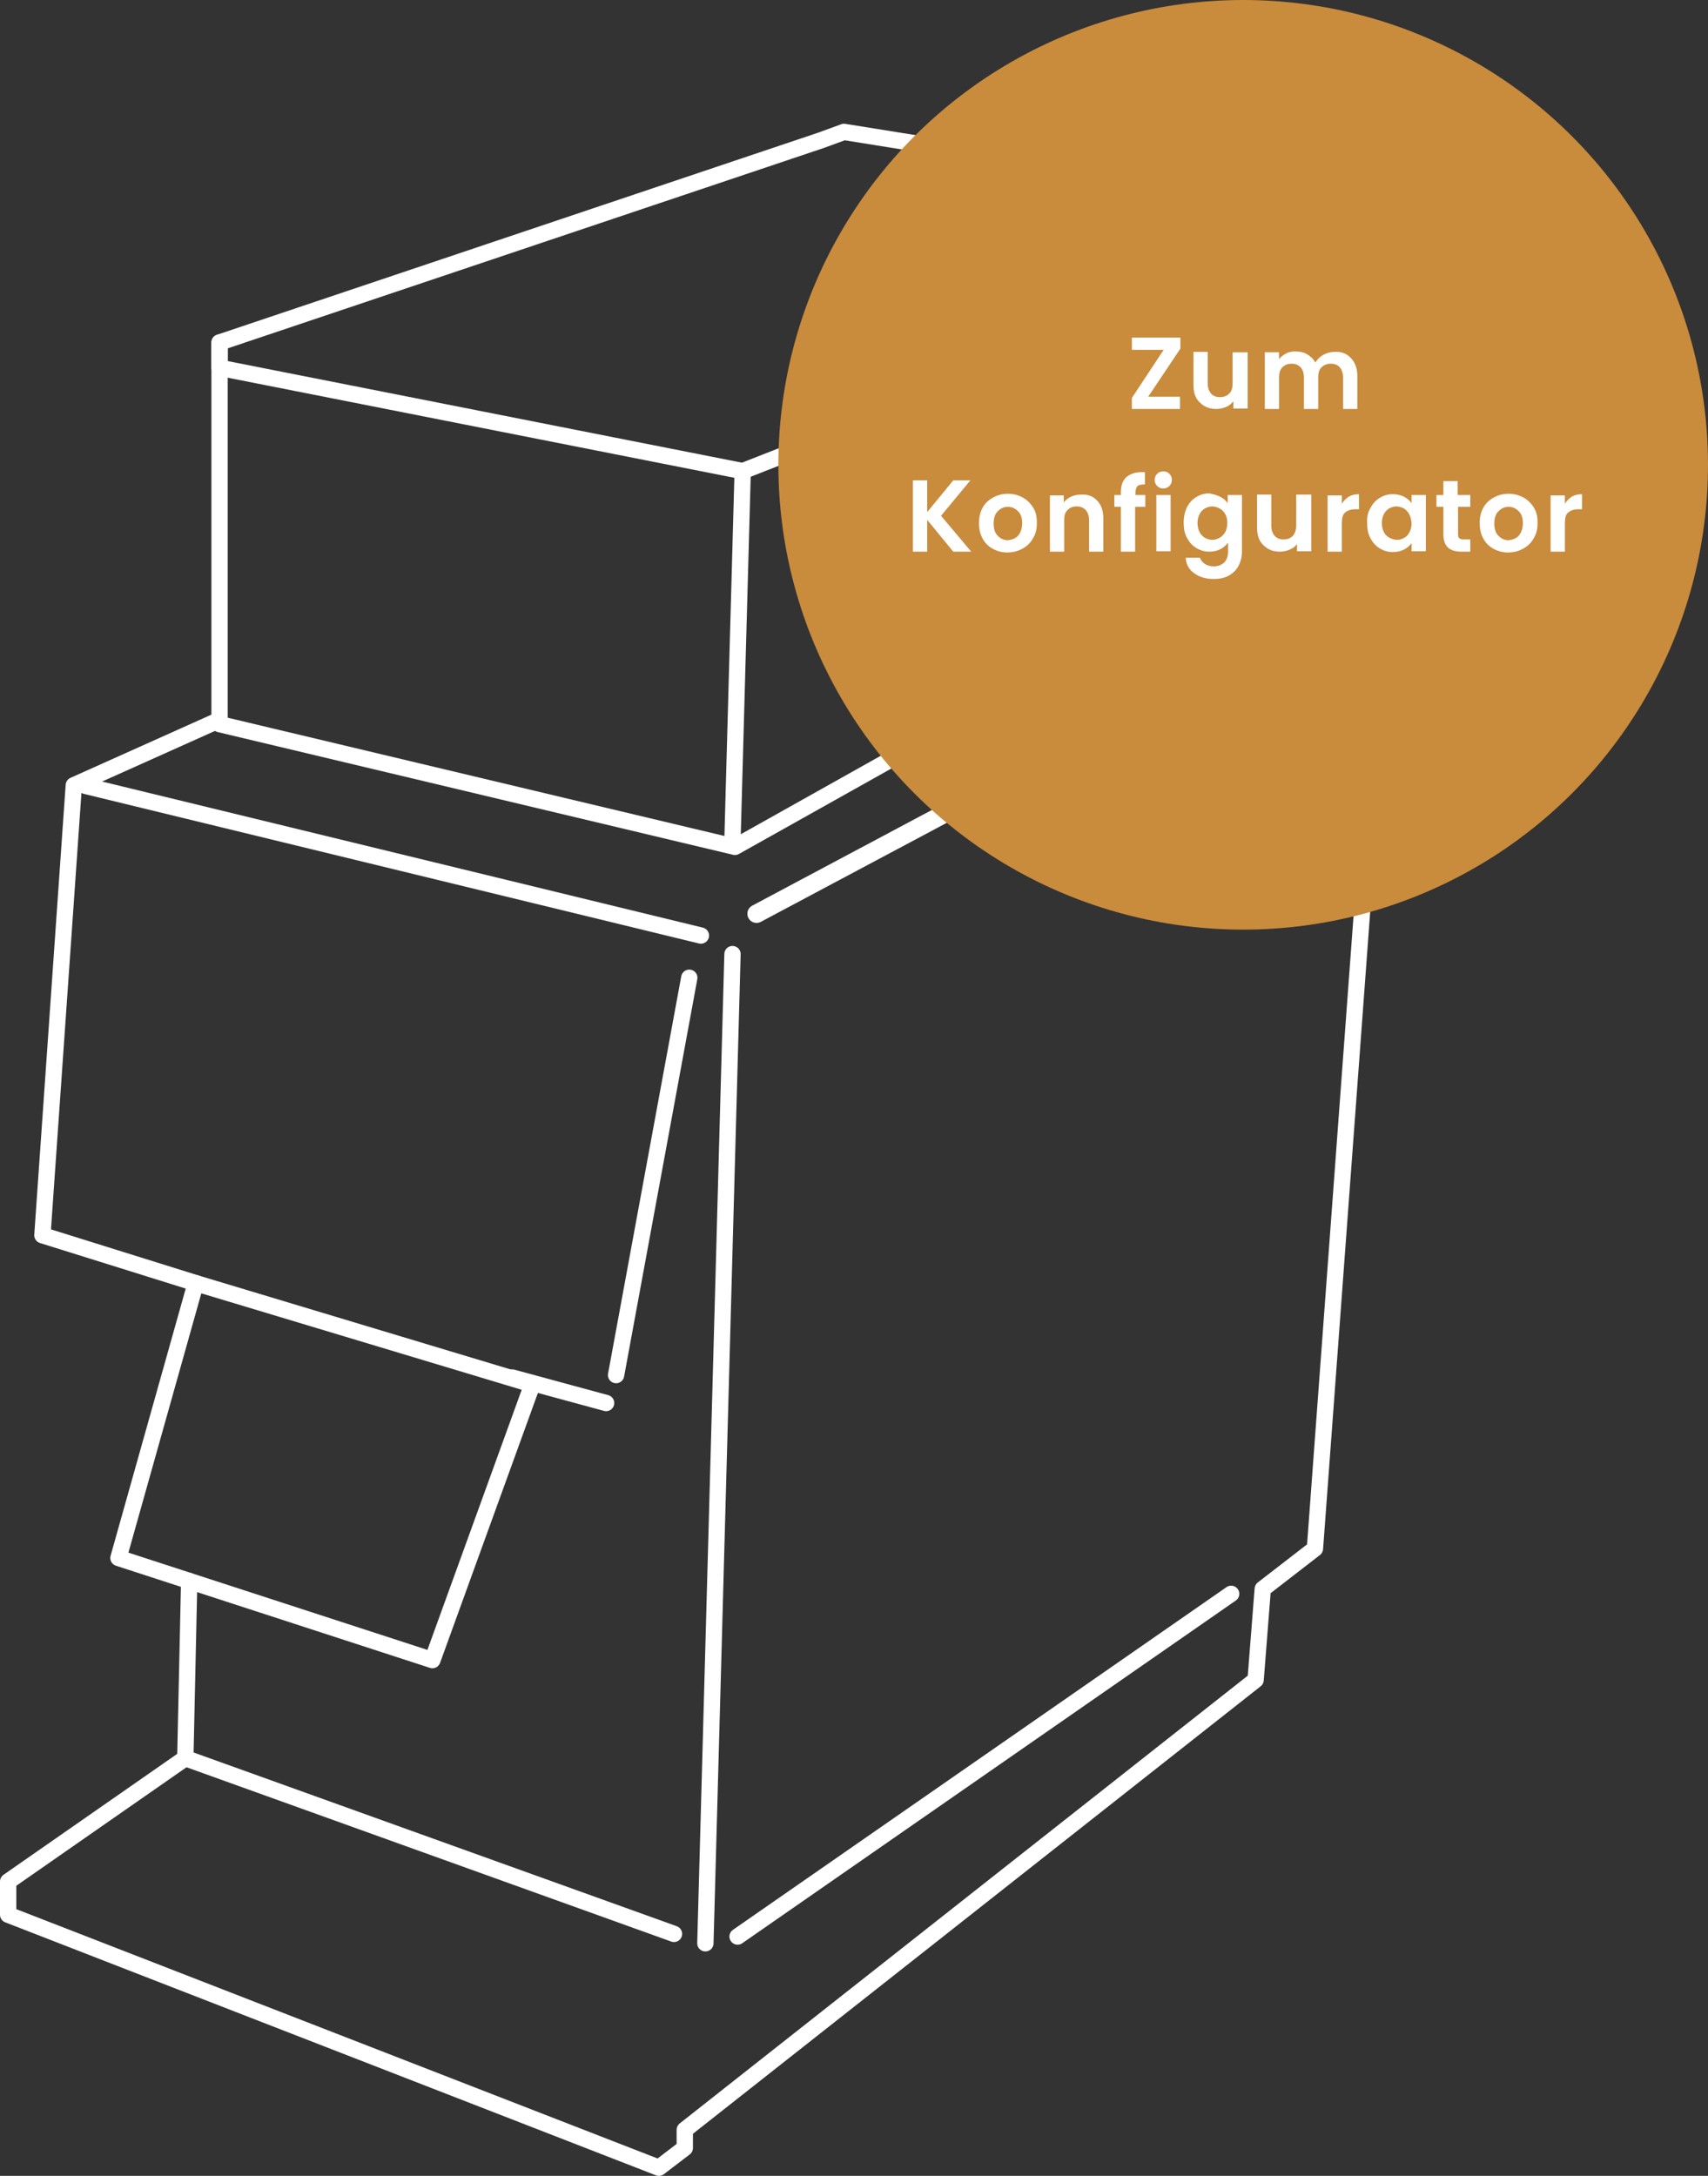 <?xml version="1.0" encoding="UTF-8"?><svg id="Ebene_2" xmlns="http://www.w3.org/2000/svg" viewBox="0 0 837.8 1067.3"><rect x="0" y="0" width="837.8" height="1067.3" fill="#333333" stroke="none"/><defs><style>.cls-1{fill:#fff;}.cls-2{isolation:isolate;}.cls-3{fill:#c98b3c;}.cls-4{stroke-width:8px;}.cls-4,.cls-5{fill:none;stroke:#fff;stroke-linecap:round;stroke-linejoin:round;}.cls-5{stroke-width:9px;}</style></defs><g id="Ebene_1-2"><g id="Ebene_2-2"><polygon class="cls-4" points="402.5 68.9 107.7 168 107.7 180.4 364.3 231.1 655.6 116.8 655.6 103.5 414 64.7 402.5 68.9"/><polyline class="cls-4" points="96 629.4 20.8 605.9 36.2 385.2 105.1 354.3"/><polyline class="cls-4" points="107.7 168 107.7 355.2 360.5 415.4 645 255.9 655.6 116.8 644.5 302.6 679.9 287.6 645 759.6 619.4 779.4 615.9 824 335.9 1044.7 335.9 1053.6 323.2 1063.3 4 939.2 4 922.9 90.9 862.4 92.8 775.5"/><line class="cls-4" x1="364.3" y1="231.1" x2="359.3" y2="411.6"/></g><g id="Ebene_3"><polygon class="cls-4" points="96 629.4 58.1 764.2 212.1 814.3 261.1 679.1 96 629.4"/></g><g id="Ebene_6"><line class="cls-4" x1="42" y1="385.5" x2="343.8" y2="458.9"/><line class="cls-4" x1="359.3" y1="468" x2="346" y2="953.2"/><line class="cls-5" x1="644.5" y1="302.6" x2="371.1" y2="448.2"/><line class="cls-4" x1="251.3" y1="675.7" x2="297.3" y2="688.2"/><line class="cls-4" x1="338.1" y1="479.6" x2="302.2" y2="674.5"/><line class="cls-4" x1="603.9" y1="781.8" x2="361.8" y2="949.9"/><line class="cls-4" x1="330.6" y1="948.6" x2="90.9" y2="862.4"/></g><g id="Ebene_5"><g id="Komponente_73_9"><circle id="Ellipse_19" class="cls-3" cx="609.8" cy="228" r="228"/><g class="cls-2"><path class="cls-1" d="m563.2,194.6h15.6v6h-23.6v-5.4l15.6-23.6h-15.6v-6h23.8v5.4l-15.8,23.6Z"/><path class="cls-1" d="m612,172.8v27.6h-7v-3.6c-1,1.2-2,2.2-3.6,2.8-1.4.6-3,1-4.8,1-2.2,0-4-.4-5.8-1.4-1.6-1-3-2.2-4-4s-1.4-4-1.4-6.4v-16.2h7v15.4c0,2.2.6,3.8,1.6,5s2.6,1.8,4.4,1.8c2,0,3.4-.6,4.6-1.8,1.2-1.2,1.6-2.8,1.6-5v-15.2h7.4Z"/><path class="cls-1" d="m662.6,175.6c2,2,3.2,5,3.2,8.8v16.2h-7v-15.4c0-2.2-.6-3.8-1.6-5s-2.6-1.8-4.4-1.8-3.4.6-4.6,1.8c-1.2,1.2-1.6,2.8-1.6,5v15.4h-7v-15.4c0-2.2-.6-3.8-1.6-5-1.2-1.2-2.6-1.8-4.4-1.8-2,0-3.4.6-4.6,1.8-1.2,1.2-1.6,2.8-1.6,5v15.4h-7v-27.8h7v3.4c.8-1.2,2-2,3.4-2.8s3-1,4.6-1c2.2,0,4.2.4,5.8,1.4s3,2.2,4,4c1-1.6,2.2-2.8,4-3.8s3.6-1.4,5.6-1.4c3-.2,5.8.8,7.8,3Z"/></g><g class="cls-2"><path class="cls-1" d="m467.6,270.6l-12.8-15.6v15.6h-7v-35h7v15.6l12.8-15.6h8.4l-14.4,17.4,14.8,17.6h-8.8Z"/><path class="cls-1" d="m487,269.2c-2.2-1.2-3.8-2.8-5-5s-1.8-4.6-1.8-7.6.6-5.4,1.8-7.6c1.2-2.2,3-3.8,5.2-5s4.6-1.8,7.2-1.8,5,.6,7.2,1.8c2.2,1.2,3.8,2.8,5.2,5,1.4,2.2,1.8,4.6,1.8,7.6s-.6,5.4-2,7.6c-1.2,2.2-3,3.8-5.2,5s-4.6,1.8-7.4,1.8c-2.4,0-4.8-.6-7-1.8Zm10.8-5.2c1.2-.6,2-1.6,2.6-2.8.6-1.2,1-2.8,1-4.4,0-2.6-.6-4.6-2-6s-3-2.2-5-2.2-3.6.8-5,2.2c-1.4,1.4-2,3.4-2,6s.6,4.6,2,6,3,2.2,5,2.2c1.2-.2,2.4-.4,3.4-1Z"/><path class="cls-1" d="m538.2,245.6c2,2,3,5,3,8.8v16.2h-7v-15.4c0-2.2-.6-3.8-1.6-5-1.2-1.2-2.6-1.8-4.4-1.8-2,0-3.4.6-4.6,1.8-1.2,1.2-1.6,2.8-1.6,5v15.4h-7v-27.6h6.8v3.4c1-1.2,2.2-2.2,3.6-2.8,1.4-.6,3-1,4.8-1,3.4-.2,6,.8,8,3Z"/><path class="cls-1" d="m561.6,248.6h-4.8v22h-7v-22h-3.2v-5.8h3.2v-1.4c0-3.4,1-6,3-7.6s4.8-2.4,8.8-2.2v6c-1.6,0-2.8.2-3.6.8-.6.6-1,1.6-1,3.2v1.2h4.8v5.8h-.2Z"/><path class="cls-1" d="m567.6,238.4c-.8-.8-1.2-1.8-1.2-3s.4-2.2,1.2-3c.8-.8,1.8-1.2,3-1.2s2.2.4,3,1.2c.8.8,1.2,1.8,1.2,3s-.4,2.2-1.2,3c-.8.8-1.8,1.2-3,1.2s-2.2-.4-3-1.2Zm6.6,4.4v27.6h-7v-27.6h7Z"/><path class="cls-1" d="m598.4,243.6c1.6.8,2.8,1.8,3.8,3.2v-4h7v27.8c0,2.6-.6,4.8-1.6,6.8s-2.6,3.6-4.6,4.8c-2,1.2-4.6,1.8-7.6,1.8-4,0-7.2-1-9.6-2.8-2.6-1.8-4-4.4-4.2-7.6h7c.4,1.2,1.2,2.2,2.4,3,1.2.8,2.6,1.2,4.4,1.2,2,0,3.6-.6,5-1.8,1.2-1.2,2-3,2-5.6v-4.2c-1,1.2-2.2,2.4-3.8,3.2-1.6.8-3.4,1.2-5.4,1.2-2.4,0-4.4-.6-6.4-1.8-2-1.2-3.4-2.8-4.6-5s-1.6-4.6-1.6-7.6c0-2.8.6-5.2,1.6-7.4,1.2-2.2,2.6-3.8,4.6-5s4-1.8,6.4-1.8c1.8.4,3.6.8,5.2,1.6Zm2.6,8.6c-.6-1.2-1.6-2.2-2.8-2.8-1.2-.6-2.4-1-3.6-1s-2.4.4-3.6,1c-1,.6-2,1.6-2.6,2.8-.6,1.2-1,2.6-1,4.4,0,1.6.4,3.2,1,4.4.6,1.2,1.6,2.2,2.6,2.8,1.2.6,2.4,1,3.6,1,1.4,0,2.6-.4,3.6-1,1.2-.6,2-1.6,2.8-2.8.6-1.2,1-2.6,1-4.4,0-1.6-.2-3-1-4.4Z"/><path class="cls-1" d="m643.2,242.8v27.6h-7v-3.6c-.8,1.2-2,2.2-3.6,2.8-1.4.6-3,1-4.8,1-2.2,0-4-.4-5.8-1.4-1.6-1-3-2.2-4-4s-1.4-4-1.4-6.4v-16.2h7v15.2c0,2.2.6,3.8,1.6,5s2.6,1.8,4.4,1.8c2,0,3.4-.6,4.6-1.8,1-1.2,1.6-2.8,1.6-5v-15.2h7.4v.2Z"/><path class="cls-1" d="m661.6,243.6c1.4-.8,3.2-1.2,5-1.2v7.4h-1.8c-2.2,0-3.8.6-5,1.6s-1.6,2.8-1.6,5.4v13.8h-7v-27.6h7v4.2c.8-1.6,2-2.6,3.4-3.6Z"/><path class="cls-1" d="m672.2,249.2c1.2-2.2,2.6-3.8,4.6-5s4-1.8,6.4-1.8c2,0,3.8.4,5.4,1.2s2.8,1.8,3.8,3.2v-4h7v27.6h-7v-4c-1,1.4-2.2,2.4-3.8,3.2-1.6.8-3.4,1.2-5.4,1.2-2.4,0-4.4-.6-6.4-1.8-2-1.2-3.4-2.8-4.6-5s-1.6-4.6-1.6-7.6c-.2-2.6.4-5.2,1.6-7.2Zm19,3c-.6-1.2-1.6-2.2-2.6-2.8-1.2-.6-2.4-1-3.6-1s-2.4.4-3.6,1c-1,.6-2,1.6-2.6,2.8-.6,1.2-1,2.6-1,4.4,0,1.6.4,3.2,1,4.4.6,1.2,1.6,2.2,2.8,2.8,1.2.6,2.4,1,3.6,1,1.4,0,2.6-.4,3.6-1,1.2-.6,2-1.6,2.6-2.8.6-1.2,1-2.6,1-4.4-.2-1.6-.4-3-1.2-4.4Z"/><path class="cls-1" d="m715.2,248.6v13.4c0,1,.2,1.6.6,2,.4.4,1.2.6,2.2.6h3.2v6h-4.4c-6,0-8.8-2.8-8.8-8.6v-13.4h-3.4v-5.8h3.4v-6.8h7v6.8h6.2v5.8h-6Z"/><path class="cls-1" d="m732.6,269.2c-2.2-1.2-3.8-2.8-5-5s-1.8-4.6-1.8-7.6.6-5.4,1.8-7.6,3-3.8,5.2-5,4.6-1.8,7.2-1.8,5,.6,7.2,1.8c2.2,1.2,3.8,2.8,5.2,5s1.8,4.6,1.8,7.6-.6,5.4-2,7.6c-1.2,2.2-3,3.8-5.2,5s-4.6,1.8-7.4,1.8c-2.4,0-4.8-.6-7-1.8Zm10.8-5.2c1.2-.6,2-1.6,2.6-2.8.6-1.2,1-2.8,1-4.4,0-2.6-.6-4.6-2-6s-3-2.2-5-2.2-3.6.8-5,2.2c-1.4,1.4-2,3.4-2,6s.6,4.6,2,6,3,2.2,5,2.2c1.2-.2,2.4-.4,3.4-1Z"/><path class="cls-1" d="m771,243.6c1.4-.8,3.2-1.2,5-1.2v7.4h-1.8c-2.2,0-3.8.6-5,1.6s-1.6,2.8-1.6,5.4v13.8h-7v-27.6h7v4.2c.8-1.6,2-2.6,3.4-3.6Z"/></g></g></g></g></svg>